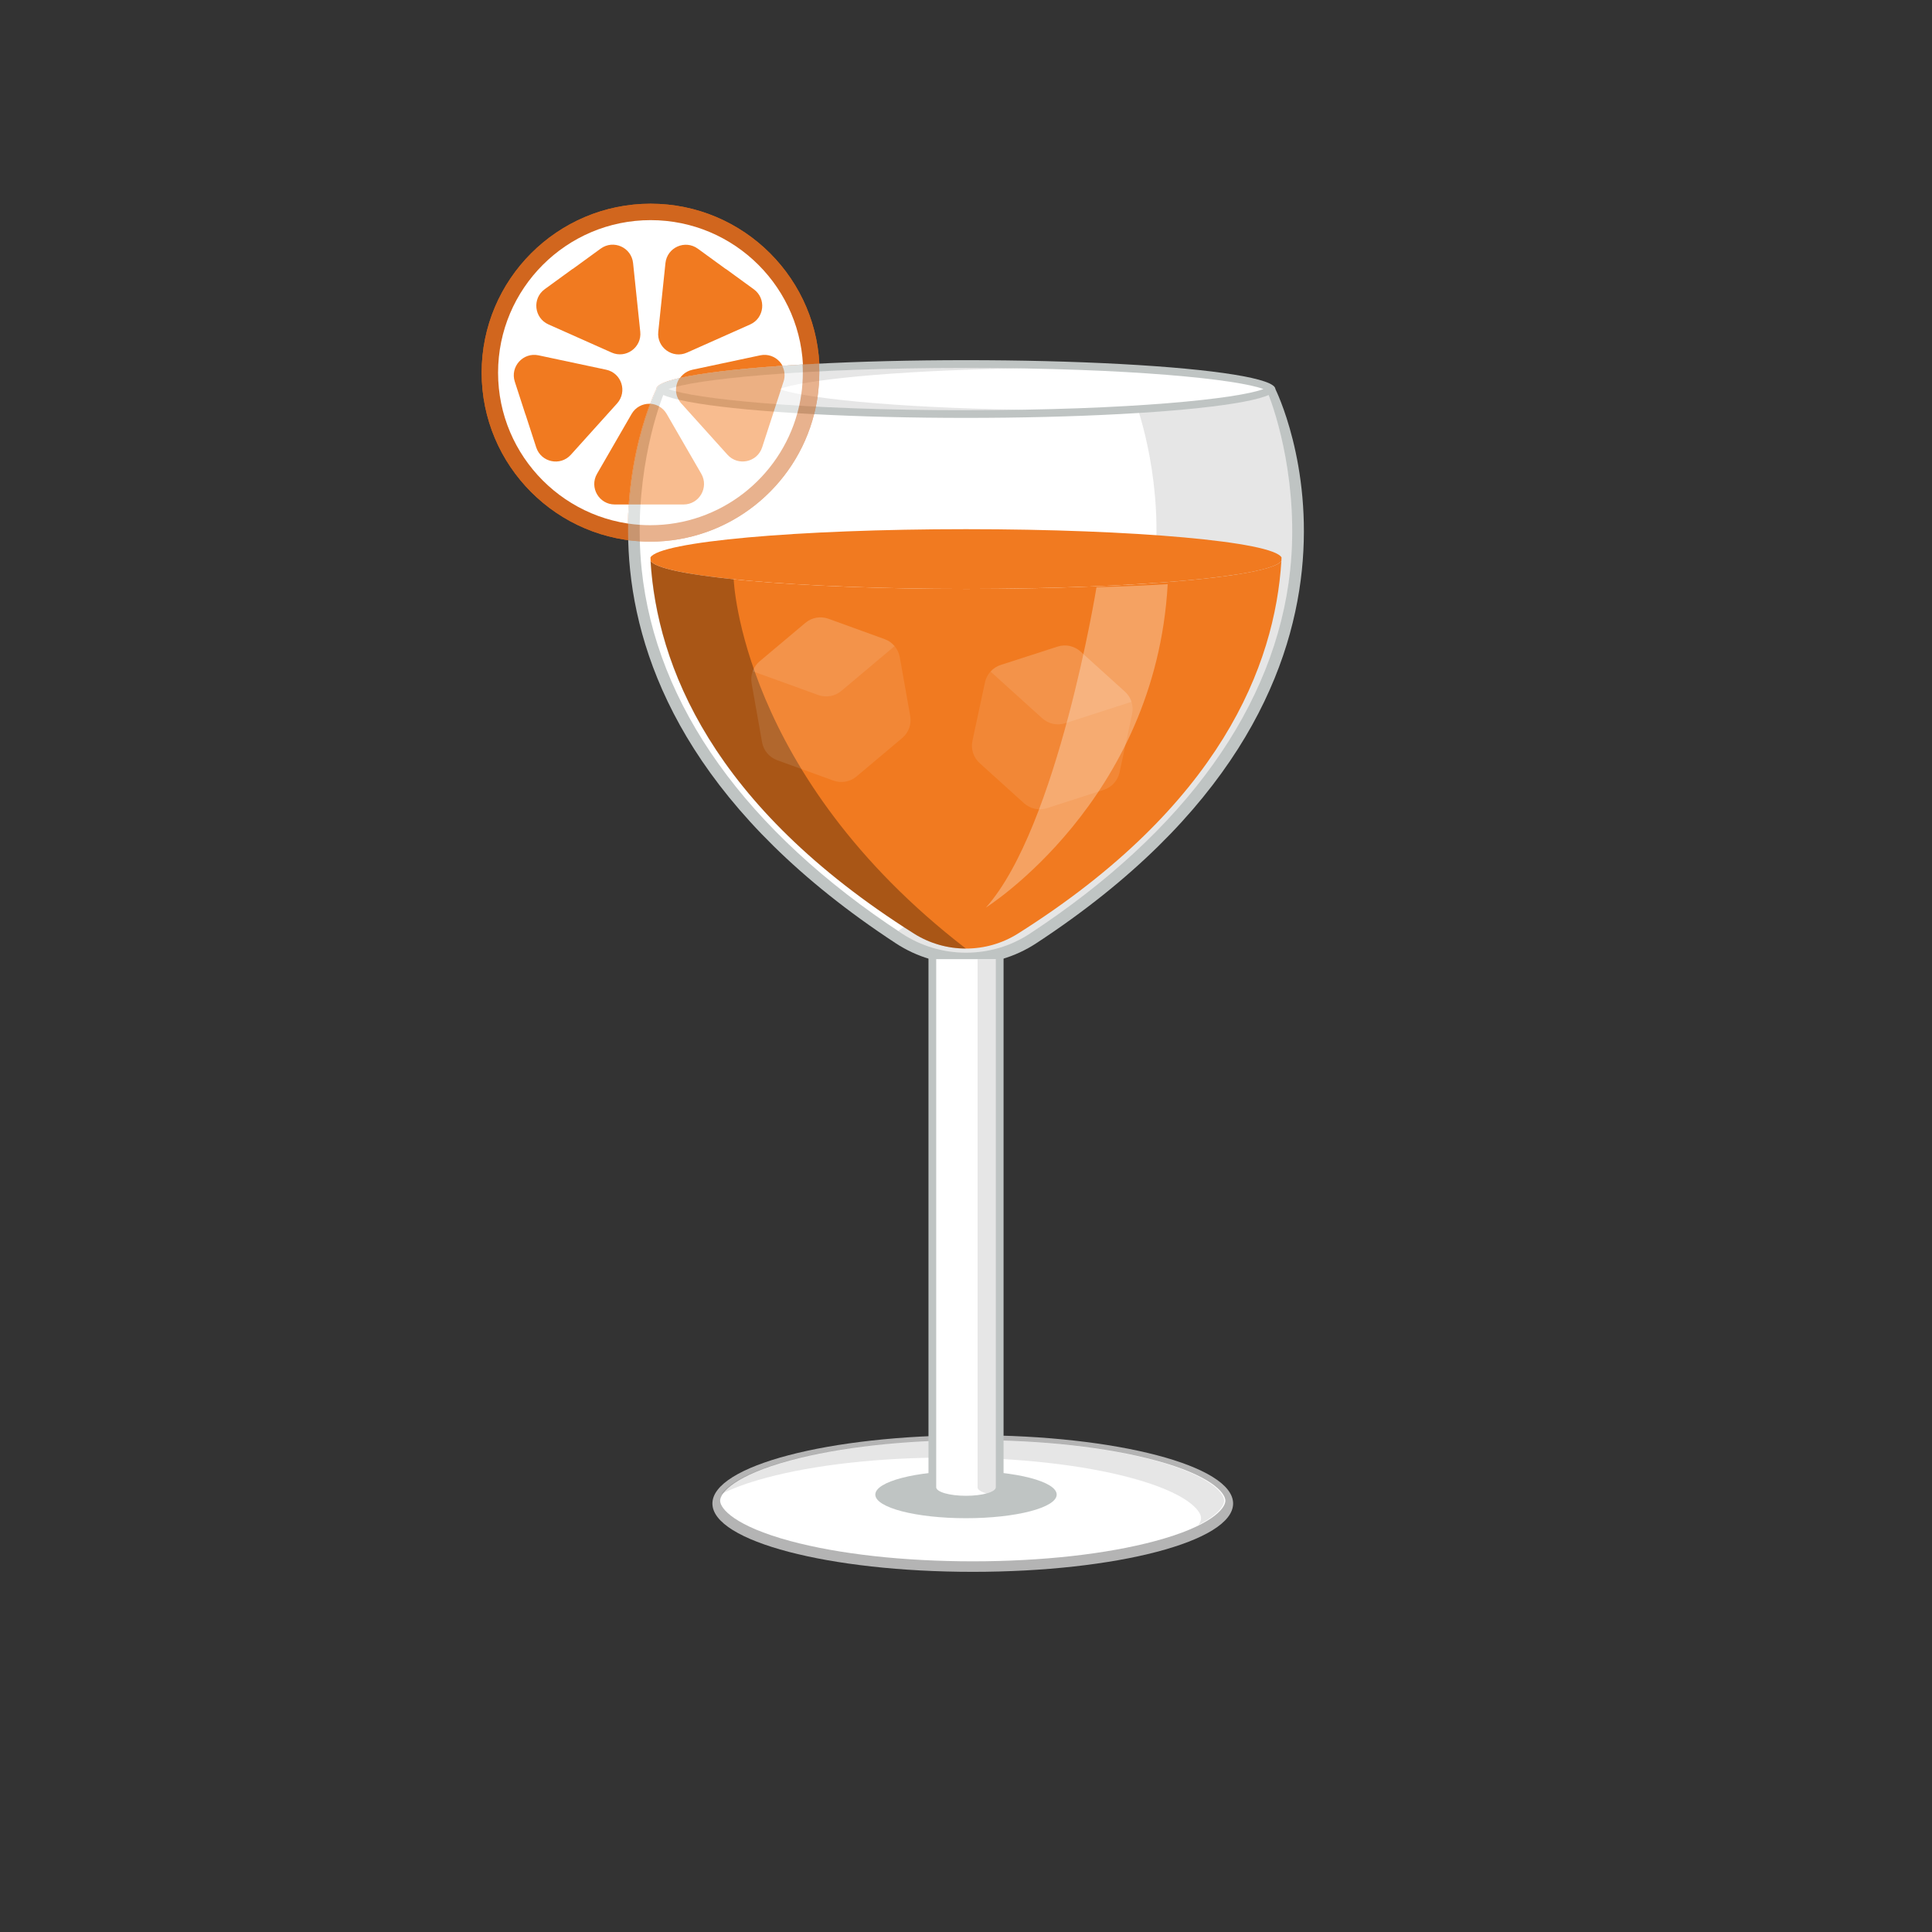 <?xml version="1.0" encoding="utf-8"?>
<svg xmlns="http://www.w3.org/2000/svg" height="500" id="Layer_3" viewBox="0 0 500 500" width="500">
  <rect x="0" y="0" width="500" height="500" fill="#333333" stroke="none"/>
  <defs>
    <clipPath id="clippath">
      <path d="M242.29,248.23v136.67c0,1.22,3.45,2.21,7.71,2.21s7.71-.99,7.71-2.21V248.23h-15.43Z" style="fill:none"/>
    </clipPath>
  </defs>
  <g>
    <path d="M168.38,140.18c-24.11,0-43.73-19.62-43.73-43.73s19.62-43.73,43.73-43.73,43.73,19.62,43.73,43.73-19.62,43.73-43.73,43.73Z" style="fill:#d1661e"/>
    <path d="M168.38,135.93c-21.77,0-39.48-17.71-39.48-39.48s17.71-39.48,39.48-39.48,39.48,17.71,39.48,39.48-17.71,39.48-39.48,39.48Z" style="fill:#fff"/>
    <g>
      <path d="M168.04,130.56h-8.94c-4.08,0-6.63-4.41-4.59-7.94l4.47-7.74,4.47-7.74c2.04-3.53,7.14-3.53,9.17,0l4.47,7.74,4.47,7.74c2.04,3.53-.51,7.94-4.59,7.94h-8.94Z" style="fill:#f17a20"/>
      <path d="M135.99,107.28l-2.76-8.5c-1.26-3.88,2.15-7.67,6.14-6.82l8.75,1.86,8.75,1.86c3.99,.85,5.56,5.69,2.83,8.73l-5.98,6.64-5.98,6.64c-2.73,3.03-7.71,1.97-8.97-1.91l-2.76-8.5Z" style="fill:#f17a20"/>
      <path d="M148.23,69.6l7.23-5.26c3.3-2.4,7.95-.32,8.38,3.73l.93,8.89,.93,8.89c.43,4.06-3.7,7.05-7.42,5.39l-8.17-3.64-8.17-3.64c-3.72-1.66-4.26-6.73-.96-9.12l7.23-5.26Z" style="fill:#f17a20"/>
      <path d="M187.85,69.6l7.23,5.26c3.3,2.4,2.77,7.47-.96,9.12l-8.17,3.64-8.17,3.64c-3.72,1.66-7.85-1.34-7.42-5.39l.93-8.89,.93-8.89c.43-4.06,5.08-6.13,8.38-3.73l7.23,5.26Z" style="fill:#f17a20"/>
      <path d="M200.09,107.28l-2.76,8.5c-1.26,3.88-6.25,4.94-8.97,1.91l-5.98-6.64-5.98-6.64c-2.73-3.03-1.15-7.88,2.83-8.73l8.75-1.86,8.75-1.86c3.99-.85,7.4,2.94,6.14,6.82l-2.76,8.5Z" style="fill:#f17a20"/>
    </g>
  </g>
  <g>
    <path d="M168.38,140.18c-24.11,0-43.73-19.62-43.73-43.73s19.62-43.73,43.73-43.73,43.73,19.62,43.73,43.73-19.62,43.73-43.73,43.73Z" style="fill:#d1661e"/>
    <path d="M168.38,135.93c-21.77,0-39.48-17.71-39.48-39.48s17.71-39.48,39.48-39.48,39.48,17.71,39.48,39.48-17.71,39.48-39.48,39.48Z" style="fill:#fff"/>
    <g>
      <path d="M168.04,130.56h-8.94c-4.08,0-6.63-4.41-4.59-7.94l4.47-7.74,4.47-7.74c2.04-3.53,7.14-3.53,9.17,0l4.47,7.74,4.47,7.74c2.04,3.53-.51,7.94-4.59,7.94h-8.94Z" style="fill:#f17a20"/>
      <path d="M135.99,107.28l-2.76-8.5c-1.26-3.88,2.15-7.67,6.14-6.82l8.75,1.86,8.75,1.86c3.99,.85,5.56,5.69,2.83,8.73l-5.98,6.64-5.98,6.64c-2.73,3.03-7.71,1.97-8.97-1.91l-2.76-8.5Z" style="fill:#f17a20"/>
      <path d="M148.23,69.6l7.23-5.26c3.3-2.4,7.95-.32,8.38,3.73l.93,8.89,.93,8.89c.43,4.06-3.7,7.05-7.42,5.39l-8.17-3.64-8.17-3.64c-3.72-1.66-4.26-6.73-.96-9.12l7.23-5.26Z" style="fill:#f17a20"/>
      <path d="M187.85,69.6l7.23,5.26c3.3,2.4,2.77,7.47-.96,9.12l-8.17,3.64-8.17,3.64c-3.72,1.66-7.85-1.34-7.42-5.39l.93-8.89,.93-8.89c.43-4.06,5.08-6.13,8.38-3.73l7.23,5.26Z" style="fill:#f17a20"/>
      <path d="M200.09,107.28l-2.76,8.5c-1.26,3.88-6.25,4.94-8.97,1.91l-5.98-6.64-5.98-6.64c-2.73-3.03-1.15-7.88,2.83-8.73l8.75-1.86,8.75-1.86c3.99-.85,7.4,2.94,6.14,6.82l-2.76,8.5Z" style="fill:#f17a20"/>
    </g>
  </g>
  <ellipse cx="251.75" cy="389.11" rx="67.38" ry="17.68" style="fill:#b4b4b4"/>
  <path d="M251.75,404.07c-17.86,0-34.62-1.86-47.21-5.25-14.34-3.86-18.17-8.38-18.17-10.44s3.83-6.59,18.17-10.44c12.59-3.38,29.35-5.25,47.21-5.25s34.62,1.86,47.21,5.25c14.34,3.85,18.17,8.38,18.17,10.44s-3.83,6.59-18.17,10.44c-12.59,3.38-29.35,5.25-47.21,5.25Z" style="fill:#fff"/>
  <path d="M316.81,388.37c0,1.34-1.6,3.7-6.62,6.25,.46-.67,.65-1.26,.65-1.72,0-2.06-3.83-6.59-18.17-10.44-12.59-3.38-29.35-5.25-47.21-5.25s-34.62,1.87-47.21,5.25c-5.06,1.36-8.81,2.8-11.55,4.19,1.59-2.33,6.39-5.73,17.52-8.72,12.59-3.38,29.35-5.24,47.21-5.24s34.62,1.86,47.21,5.24c14.34,3.86,18.17,8.38,18.17,10.44Z" style="opacity:.1"/>
  <ellipse cx="250" cy="386.8" rx="23.47" ry="6.11" style="fill:#bfc4c3"/>
  <path d="M250,389.11c-2.28,0-9.71-.3-9.71-4.21V246.23h19.43v138.67c0,3.91-7.44,4.21-9.71,4.21Z" style="fill:#bfc4c3"/>
  <path d="M330.06,100.68H169.94s-38.92,77.37,61.9,143.45c11.01,7.22,25.3,7.22,36.32,0,100.82-66.08,61.9-143.45,61.9-143.45Z" style="fill:#bfc4c3"/>
  <path d="M250,246.55c-5.89,0-11.6-1.7-16.52-4.92-40.44-26.51-63.75-59.12-67.42-94.31-2.28-21.92,3.67-40.51,5.82-45.64h156.22c2.15,5.16,8.15,23.96,5.79,45.96-3.77,35.06-27.07,67.56-67.38,93.99-4.91,3.22-10.62,4.92-16.51,4.92Z" style="fill:#fff"/>
  <path d="M333.9,147.64c-3.77,35.07-27.07,67.57-67.38,93.99-4.92,3.22-10.63,4.92-16.52,4.92s-11.6-1.7-16.51-4.92c-.35-.23-.7-.46-1.05-.7,39.66-26.29,62.58-58.53,66.32-93.29,2.36-22-3.64-40.79-5.79-45.96h35.14c2.15,5.17,8.15,23.96,5.79,45.96Z" style="opacity:.1"/>
  <path d="M331.62,145.17c-1.66,26.89-15.71,63.34-68.17,96.44-8.2,5.17-18.7,5.17-26.9,0-52.46-33.1-66.51-69.55-68.17-96.44,2.67,4.04,38.2,7.24,81.62,7.24,8.14,0,16.01-.11,23.43-.32,7.42-.21,14.4-.52,20.77-.9,21.25-1.3,35.75-3.49,37.42-6.02Z" style="fill:#f17a20"/>
  <path d="M331.66,144.26c-.01,.3-.02,.6-.04,.91-2.67,4.04-38.19,7.24-81.62,7.24s-78.95-3.2-81.62-7.24c-.02-.31-.03-.61-.04-.91,2.29-4.07,37.98-7.31,81.66-7.31s79.37,3.24,81.66,7.31Z" style="fill:#f17a20"/>
  <ellipse cx="250" cy="100.68" rx="80.06" ry="7.47" style="fill:#bfc4c3"/>
  <path d="M250,106.16c-42.82,0-70.42-2.98-76.98-5.47,6.56-2.49,34.16-5.47,76.98-5.47s70.42,2.98,76.98,5.47c-6.56,2.49-34.16,5.47-76.98,5.47Z" style="fill:#fff"/>
  <path d="M201.69,100.68c5.8,2.2,28.02,4.79,62.65,5.37-4.57,.07-9.35,.11-14.34,.11-42.81,0-70.42-2.99-76.98-5.48,6.56-2.49,34.17-5.47,76.98-5.47,4.99,0,9.77,.04,14.34,.11-34.63,.58-56.85,3.16-62.65,5.36Z" style="opacity:.1"/>
  <g style="opacity:.5">
    <g>
      <path d="M212.03,96.09v.36c0,.7-.02,1.4-.05,2.1-.03,.71-.08,1.42-.16,2.13-.02,.33-.06,.67-.1,1-.04,.36-.09,.72-.14,1.08-.12,.83-.27,1.66-.44,2.47-.13,.66-.28,1.31-.45,1.96-4.79,18.93-21.98,32.99-42.39,32.99-.93,0-1.86-.03-2.78-.09-1.02-.06-2.03-.16-3.02-.29-.03-1.47-.04-2.91-.01-4.31,.03-1.69,.11-3.34,.22-4.93,.84-12.03,3.7-21.23,5.54-26.07,.94-2.47,1.61-3.81,1.61-3.81,0-1.01,2.14-1.97,6.03-2.85,5.61-1.27,14.86-2.36,26.54-3.16,1.71-.12,3.47-.23,5.28-.34,1.39-.08,2.8-.15,4.25-.23,.04,.66,.06,1.32,.07,1.99Z" style="fill:#d1661e"/>
      <path d="M207.77,96.32v.13c0,.93-.03,1.86-.1,2.77-.03,.49-.07,.98-.12,1.46-.04,.33-.08,.67-.13,1-.01,.14-.03,.28-.06,.41-.13,.98-.31,1.95-.52,2.9-.15,.66-.31,1.31-.49,1.95-4.6,16.69-19.92,28.98-38.05,28.98-.95,0-1.88-.03-2.81-.1-1.01-.07-2.01-.18-3-.33,.03-1.69,.11-3.34,.22-4.93,.84-12.03,3.7-21.23,5.54-26.07,.94-2.47,1.61-3.81,1.61-3.81,0-1.01,2.14-1.97,6.03-2.85,5.61-1.27,14.86-2.36,26.54-3.16,1.71-.12,3.47-.23,5.28-.34,.04,.66,.06,1.32,.06,1.99Z" style="fill:#fff"/>
      <g>
        <path d="M176.9,130.56h-14.19c.84-12.03,3.7-21.23,5.54-26.07,.79,.04,1.58,.26,2.28,.66,.8,.44,1.5,1.1,2.01,1.98l4.47,7.74,4.48,7.74c2.03,3.53-.51,7.95-4.59,7.95Z" style="fill:#f17a20"/>
        <path d="M202.77,98.77l-.55,1.69-.07,.22-.06,.17-.26,.83-.95,2.9h0s-.63,1.95-.63,1.95l-.24,.74-2.77,8.51c-1.26,3.87-6.24,4.93-8.97,1.9l-5.98-6.64-5.99-6.65c-.26-.29-.48-.6-.65-.92-.34-.57-.55-1.17-.64-1.79-.03-.12-.04-.25-.05-.38h0c-.02-.21-.02-.42,0-.62,0-.21,.02-.42,.05-.63,.13-.79,.43-1.56,.89-2.22,5.61-1.27,14.86-2.36,26.54-3.16,.32,.6,.52,1.26,.58,1.96,.07,.69,0,1.41-.24,2.14Z" style="fill:#f17a20"/>
      </g>
    </g>
    <path d="M212.03,96.09v.36c0,.7-.02,1.4-.05,2.1-.03,.71-.08,1.42-.16,2.13-.02,.33-.06,.67-.1,1-.04,.36-.09,.72-.14,1.08-.12,.83-.27,1.66-.44,2.47-.13,.66-.28,1.31-.45,1.96-4.79,18.93-21.98,32.99-42.39,32.99-.93,0-1.86-.03-2.78-.09-1.02-.06-2.03-.16-3.02-.29-.03-1.47-.04-2.91-.01-4.31,.03-1.69,.11-3.34,.22-4.93,.84-12.03,3.7-21.23,5.54-26.07,.94-2.47,1.61-3.81,1.61-3.81,0-1.01,2.14-1.97,6.03-2.85,5.61-1.27,14.86-2.36,26.54-3.16,1.71-.12,3.47-.23,5.28-.34,1.39-.08,2.8-.15,4.25-.23,.04,.66,.06,1.32,.07,1.99Z" style="fill:#d1661e"/>
    <path d="M207.77,96.32v.13c0,.93-.03,1.86-.1,2.77-.03,.49-.07,.98-.12,1.46-.04,.33-.08,.67-.13,1-.01,.14-.03,.28-.06,.41-.13,.98-.31,1.95-.52,2.9-.15,.66-.31,1.31-.49,1.95-4.6,16.69-19.92,28.98-38.05,28.98-.95,0-1.88-.03-2.81-.1-1.01-.07-2.01-.18-3-.33,.03-1.69,.11-3.34,.22-4.93,.84-12.03,3.7-21.23,5.54-26.07,.94-2.47,1.61-3.81,1.61-3.81,0-1.01,2.14-1.97,6.03-2.85,5.61-1.27,14.86-2.36,26.54-3.16,1.71-.12,3.47-.23,5.28-.34,.04,.66,.06,1.32,.06,1.99Z" style="fill:#fff"/>
    <path d="M176.9,130.56h-14.19c.84-12.03,3.7-21.23,5.54-26.07,.79,.04,1.58,.26,2.28,.66,.8,.44,1.5,1.1,2.01,1.98l4.47,7.74,4.48,7.74c2.03,3.53-.51,7.95-4.59,7.95Z" style="fill:#f17a20"/>
    <path d="M202.77,98.77l-.55,1.69-.07,.22-.06,.17-.26,.83-.95,2.9h0s-.63,1.95-.63,1.95l-.24,.74-2.77,8.51c-1.26,3.87-6.24,4.93-8.97,1.9l-5.98-6.64-5.99-6.65c-.26-.29-.48-.6-.65-.92-.34-.57-.55-1.17-.64-1.79-.03-.12-.04-.25-.05-.38h0c-.02-.21-.02-.42,0-.62,0-.21,.02-.42,.05-.63,.13-.79,.43-1.56,.89-2.22,5.61-1.27,14.86-2.36,26.54-3.16,.32,.6,.52,1.26,.58,1.96,.07,.69,0,1.41-.24,2.14Z" style="fill:#f17a20"/>
  </g>
  <path d="M302.2,151.19c-3.13,56.08-47.05,83.69-47.05,83.69,18.6-20.85,28.62-82.9,28.62-82.9,6.59-.19,12.78-.46,18.44-.8Z" style="fill:#fff;opacity:.3"/>
  <g style="clip-path:url(#clippath)">
    <path d="M242.29,248.23v136.67c0,1.22,3.45,2.21,7.71,2.21s7.71-.99,7.71-2.21V248.23h-15.43Z" style="fill:#fff"/>
    <path d="M264.93,248.25v136.67c0,1.05-2.55,1.93-5.97,2.16-3.42-.23-5.96-1.11-5.96-2.16V248.25h11.93Z" style="opacity:.1"/>
  </g>
  <path d="M249.96,245.48c-4.68,0-9.36-1.29-13.46-3.88-52.45-33.1-66.51-69.54-68.16-96.43,1.21,1.83,9.16,3.49,21.54,4.75,0,0,1.79,50.64,60.08,95.56Z" style="opacity:.3"/>
  <path d="M232.86,170.07l2.7,15.21c.38,2.15-.4,4.32-2.07,5.72l-11.83,9.95c-1.66,1.4-3.94,1.8-5.99,1.06l-14.53-5.27c-2.04-.74-3.54-2.51-3.92-4.66l-2.7-15.21c-.19-1.07-.09-2.15,.27-3.14,.36-.99,.97-1.88,1.8-2.58l11.83-9.95c1.66-1.4,3.94-1.8,5.99-1.06l14.53,5.27c1.02,.37,1.9,1,2.58,1.8,.68,.81,1.14,1.79,1.33,2.86Z" style="fill:#fff;opacity:.1"/>
  <path d="M231.53,167.21l-13.79,11.6c-1.66,1.4-3.94,1.8-5.99,1.06l-16.95-6.14c.36-.99,.97-1.88,1.8-2.58l11.83-9.95c1.66-1.4,3.94-1.8,5.99-1.06l14.53,5.27c1.02,.37,1.9,1,2.58,1.8Z" style="fill:#fff;opacity:.1"/>
  <path d="M292.98,184.78l-3.24,15.11c-.46,2.13-2.01,3.85-4.07,4.51l-14.71,4.75c-2.07,.67-4.33,.18-5.95-1.28l-11.47-10.37c-1.61-1.46-2.33-3.66-1.87-5.79l3.24-15.11c.23-1.06,.73-2.03,1.44-2.8,.7-.78,1.61-1.38,2.64-1.71l14.71-4.75c2.07-.67,4.33-.18,5.95,1.28l11.47,10.37c.81,.72,1.39,1.64,1.71,2.64,.32,1,.38,2.09,.16,3.15Z" style="fill:#fff;opacity:.1"/>
  <path d="M292.82,181.63l-17.15,5.54c-2.07,.67-4.33,.18-5.95-1.28l-13.37-12.09c.7-.78,1.61-1.38,2.64-1.71l14.71-4.75c2.07-.67,4.33-.18,5.95,1.28l11.47,10.37c.81,.72,1.39,1.64,1.71,2.64Z" style="fill:#fff;opacity:.1"/>
</svg>